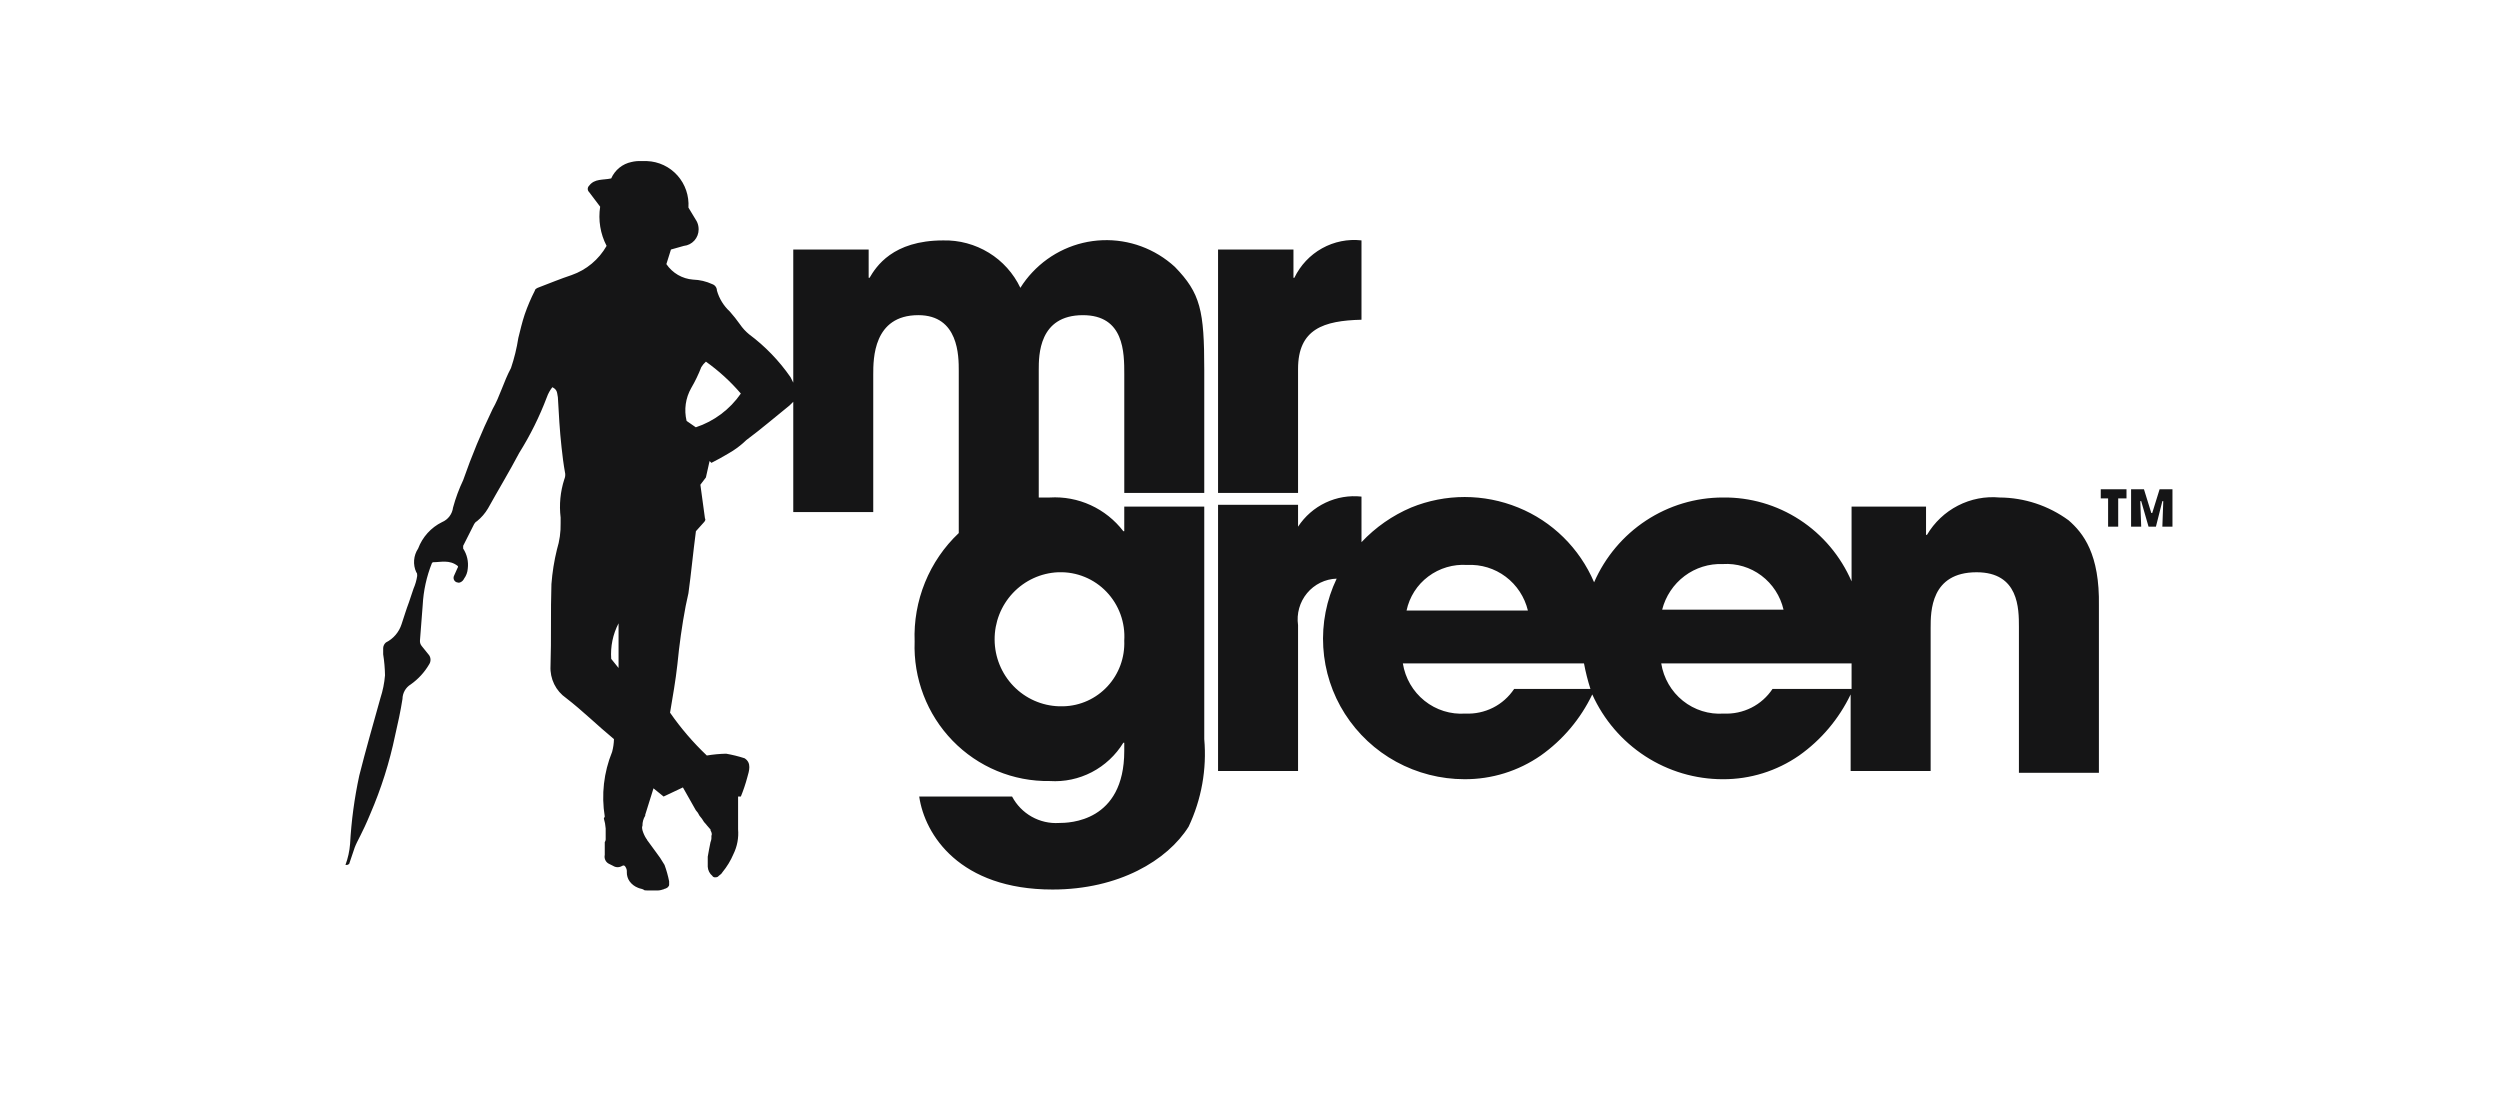 <svg width="222" height="98" viewBox="0 0 222 98" fill="none" xmlns="http://www.w3.org/2000/svg">
<path d="M186.547 44.26H187.199V46.767H188.096V44.26H188.833V43.449H186.547V44.26ZM93.956 50.816H94.037C94.822 50.793 95.604 50.937 96.331 51.237C97.059 51.537 97.716 51.987 98.262 52.559C98.807 53.13 99.229 53.81 99.5 54.556C99.771 55.301 99.885 56.096 99.834 56.888C99.865 57.63 99.749 58.37 99.494 59.067C99.239 59.763 98.85 60.401 98.348 60.943C97.847 61.486 97.243 61.922 96.573 62.227C95.903 62.532 95.18 62.698 94.446 62.718H94.038C92.514 62.672 91.066 62.03 90 60.928C88.934 59.825 88.332 58.348 88.322 56.807C88.311 55.265 88.892 53.78 89.943 52.662C90.994 51.545 92.432 50.883 93.956 50.816ZM61.787 37.944L60.97 37.378C60.73 36.389 60.876 35.346 61.377 34.463C61.726 33.867 62.026 33.245 62.276 32.6C62.387 32.419 62.525 32.255 62.684 32.114C63.829 32.927 64.871 33.879 65.787 34.948C64.811 36.359 63.407 37.411 61.787 37.944ZM54.928 59.317L54.275 58.506C54.199 57.413 54.424 56.32 54.928 55.35V59.317ZM91.67 24.182C91.272 24.604 90.917 25.065 90.609 25.559C89.995 24.268 89.022 23.185 87.81 22.444C86.587 21.695 85.179 21.315 83.75 21.349C79.259 21.349 77.789 23.696 77.218 24.668H77.137V22.158H70.442V33.977L70.197 33.492C69.184 32.031 67.943 30.745 66.521 29.687C66.209 29.431 65.934 29.131 65.706 28.797C65.426 28.403 65.126 28.025 64.807 27.663C64.262 27.162 63.866 26.518 63.663 25.802C63.662 25.676 63.621 25.554 63.549 25.453C63.476 25.351 63.373 25.275 63.256 25.234C62.716 24.985 62.133 24.848 61.54 24.829C61.069 24.793 60.612 24.651 60.202 24.413C59.793 24.174 59.441 23.846 59.174 23.453L59.581 22.158L60.725 21.835C61.084 21.799 61.417 21.63 61.66 21.36C61.903 21.09 62.038 20.738 62.039 20.374C62.039 20.321 62.037 20.268 62.031 20.215C62.015 20.017 61.959 19.825 61.867 19.649L61.133 18.434C61.167 17.917 61.099 17.399 60.932 16.909C60.765 16.419 60.502 15.969 60.16 15.584C59.817 15.199 59.401 14.887 58.938 14.668C58.473 14.448 57.97 14.325 57.458 14.305H56.969C56.667 14.288 56.364 14.316 56.07 14.387C55.678 14.468 55.31 14.642 54.998 14.895C54.686 15.149 54.438 15.474 54.275 15.844C53.539 16.005 52.805 15.844 52.315 16.491C52.276 16.527 52.245 16.571 52.224 16.62C52.203 16.669 52.192 16.721 52.192 16.775C52.192 16.828 52.203 16.881 52.224 16.93C52.245 16.979 52.276 17.023 52.315 17.059L53.294 18.354C53.11 19.546 53.31 20.767 53.866 21.835C53.175 23.048 52.073 23.968 50.763 24.425C49.784 24.75 48.804 25.154 47.743 25.559C47.579 25.639 47.498 25.72 47.498 25.8C47.15 26.48 46.85 27.183 46.599 27.906C46.354 28.635 46.192 29.363 46.028 30.01C45.887 30.919 45.669 31.813 45.375 32.683C44.722 33.897 44.395 35.192 43.742 36.326C42.753 38.379 41.881 40.487 41.129 42.64C40.758 43.42 40.457 44.233 40.231 45.069C40.196 45.353 40.087 45.623 39.915 45.85C39.743 46.078 39.514 46.255 39.252 46.364C38.274 46.845 37.515 47.685 37.129 48.713C36.924 49.019 36.802 49.374 36.773 49.743C36.744 50.112 36.81 50.482 36.965 50.817C37.047 50.898 37.047 50.978 37.047 51.14C36.988 51.531 36.878 51.913 36.72 52.275L36.312 53.489C36.067 54.136 35.903 54.702 35.658 55.431C35.545 55.781 35.364 56.105 35.126 56.383C34.888 56.661 34.597 56.888 34.271 57.051C34.199 57.111 34.141 57.185 34.098 57.268C34.056 57.352 34.032 57.444 34.026 57.537V58.103C34.124 58.719 34.178 59.341 34.189 59.965C34.132 60.653 33.995 61.332 33.781 61.989C33.127 64.338 32.475 66.603 31.903 68.871C31.472 70.87 31.198 72.9 31.087 74.943C31.037 75.58 30.899 76.206 30.677 76.804H30.842L31.004 76.723L31.495 75.266C31.74 74.619 32.148 74.053 32.883 72.271C33.849 70.032 34.588 67.699 35.086 65.308C35.331 64.256 35.576 63.122 35.74 62.07C35.743 61.809 35.812 61.553 35.94 61.326C36.069 61.099 36.253 60.909 36.475 60.775C37.139 60.306 37.696 59.699 38.108 58.994C38.188 58.874 38.23 58.733 38.23 58.589C38.23 58.445 38.188 58.304 38.108 58.185L37.454 57.374C37.339 57.24 37.281 57.066 37.292 56.89L37.536 53.732C37.603 52.453 37.879 51.195 38.353 50.008L38.434 49.926C39.17 49.926 39.904 49.683 40.639 50.251C40.65 50.261 40.659 50.274 40.664 50.288C40.67 50.302 40.673 50.317 40.673 50.332C40.673 50.347 40.67 50.362 40.664 50.376C40.659 50.389 40.65 50.402 40.639 50.412L40.312 51.142C40.288 51.195 40.276 51.252 40.276 51.31C40.275 51.368 40.287 51.426 40.31 51.48C40.333 51.533 40.367 51.581 40.41 51.62C40.452 51.659 40.502 51.689 40.557 51.708C40.639 51.708 40.72 51.789 40.884 51.708C41.029 51.644 41.145 51.528 41.211 51.383C41.402 51.124 41.516 50.815 41.538 50.492C41.617 49.869 41.472 49.237 41.129 48.713V48.468L42.11 46.526C42.19 46.446 42.19 46.364 42.355 46.282C42.745 45.967 43.076 45.584 43.333 45.15C44.231 43.531 45.211 41.913 46.11 40.211C47.087 38.651 47.907 36.997 48.56 35.272C48.673 34.951 48.839 34.65 49.049 34.383C49.539 34.625 49.457 34.949 49.539 35.272C49.62 36.73 49.702 38.269 49.866 39.725C49.947 40.454 50.029 41.183 50.192 42.074C50.204 42.24 50.177 42.407 50.111 42.56C49.757 43.655 49.645 44.816 49.784 45.96V46.446C49.802 47.241 49.692 48.033 49.457 48.793C49.209 49.803 49.045 50.832 48.967 51.869C48.885 54.298 48.967 56.727 48.885 59.155C48.857 59.708 48.97 60.259 49.213 60.755C49.456 61.252 49.822 61.676 50.274 61.989C51.743 63.122 53.049 64.418 54.52 65.633C54.511 66.016 54.456 66.397 54.356 66.766C53.614 68.583 53.388 70.573 53.703 72.513L53.621 72.676C53.708 72.966 53.763 73.264 53.784 73.567V74.456C53.796 74.57 53.767 74.685 53.703 74.78V75.914C53.666 76.076 53.686 76.246 53.761 76.394C53.835 76.542 53.959 76.658 54.111 76.723L54.438 76.886C54.56 76.965 54.702 77.007 54.846 77.007C54.991 77.007 55.133 76.965 55.255 76.886C55.417 76.804 55.499 76.886 55.58 77.047C55.647 77.171 55.675 77.312 55.662 77.452C55.655 77.741 55.741 78.025 55.907 78.261C56.093 78.517 56.348 78.714 56.642 78.829C56.806 78.91 56.969 78.91 57.133 78.99C57.214 79.072 57.296 79.072 57.46 79.072H58.275C58.469 79.085 58.664 79.057 58.847 78.99C58.928 78.99 59.01 78.909 59.092 78.909L59.255 78.829C59.337 78.747 59.419 78.666 59.419 78.586V78.263C59.321 77.766 59.184 77.279 59.01 76.804C58.766 76.381 58.493 75.975 58.193 75.591L57.541 74.699C57.46 74.619 57.46 74.537 57.378 74.456C57.236 74.23 57.126 73.985 57.051 73.728C57.051 73.647 56.969 73.485 57.051 73.323C57.045 73.009 57.13 72.699 57.296 72.433V72.351L58.03 70.004L58.928 70.733L60.643 69.923L61.787 71.947C61.923 72.089 62.033 72.253 62.114 72.433C62.269 72.607 62.405 72.797 62.521 72.999C62.684 73.16 62.848 73.405 63.011 73.567L63.092 73.647V73.728C63.174 73.89 63.256 74.051 63.174 74.214V74.296C63.186 74.461 63.159 74.628 63.093 74.78C63.011 75.185 62.929 75.591 62.848 76.075V76.967C62.857 77.124 62.897 77.276 62.968 77.415C63.038 77.555 63.136 77.678 63.256 77.776C63.337 77.938 63.583 77.938 63.746 77.856L63.826 77.776C63.908 77.695 64.073 77.614 64.153 77.452C64.556 76.963 64.887 76.417 65.134 75.832C65.465 75.155 65.606 74.399 65.542 73.647V70.733H65.787C66.014 70.179 66.205 69.611 66.359 69.032C66.521 68.466 66.766 67.737 66.114 67.332C65.579 67.159 65.033 67.024 64.48 66.928C63.906 66.941 63.333 66.995 62.766 67.089C61.551 65.938 60.457 64.663 59.501 63.285C59.746 61.827 59.991 60.452 60.153 58.994C60.318 57.293 60.562 55.513 60.888 53.812C60.969 53.489 61.051 53.003 61.133 52.678C61.378 50.898 61.541 49.116 61.787 47.255C61.787 47.173 61.787 47.173 61.867 47.093L62.521 46.364C62.602 46.282 62.684 46.121 62.602 46.041L62.194 43.044L62.684 42.397L63.011 40.94L63.174 41.102C63.672 40.85 64.163 40.58 64.644 40.293C65.239 39.961 65.787 39.553 66.276 39.078C67.583 38.107 68.807 37.055 70.115 36.001L70.442 35.678V45.473H77.544V33.249C77.544 31.873 77.544 27.986 81.546 27.986C85.138 27.986 85.138 31.63 85.138 32.925V47.336C83.839 48.563 82.816 50.059 82.14 51.721C81.464 53.384 81.15 55.174 81.219 56.97C81.159 58.591 81.427 60.207 82.007 61.72C82.585 63.233 83.463 64.611 84.586 65.77C85.709 66.929 87.054 67.845 88.539 68.461C90.023 69.078 91.617 69.382 93.222 69.356C94.513 69.439 95.802 69.167 96.952 68.568C98.102 67.969 99.07 67.066 99.752 65.956H99.834V66.685C99.834 72.999 94.936 73.08 94.038 73.08C93.195 73.133 92.354 72.939 91.615 72.523C90.877 72.107 90.272 71.486 89.873 70.733H81.626C82.116 74.132 85.22 78.99 93.466 78.99C99.345 78.99 103.673 76.4 105.55 73.405C106.693 70.987 107.173 68.302 106.938 65.632V44.987H99.834V47.173H99.754C98.988 46.175 97.993 45.38 96.854 44.859C95.716 44.337 94.469 44.103 93.222 44.178H92.241V32.845C92.241 31.55 92.241 27.987 96.161 27.987C99.836 27.987 99.836 31.307 99.836 33.249V43.774H106.938V32.845C106.938 27.583 106.611 26.045 104.325 23.696C102.572 22.089 100.265 21.24 97.9 21.331C95.534 21.421 93.298 22.445 91.67 24.182ZM191.772 43.449L191.118 45.555H191.036L190.384 43.449H189.24V46.77H190.139L190.057 44.503H190.139L190.791 46.77H191.445L192.017 44.503H192.098L192.017 46.77H192.915V43.449H191.772ZM164.42 61.18H157.398C156.927 61.888 156.282 62.461 155.527 62.842C154.766 63.225 153.92 63.406 153.071 63.365C151.762 63.458 150.467 63.052 149.439 62.228C148.412 61.404 147.726 60.221 147.518 58.912H164.42L164.42 61.18ZM152.989 50.088C154.215 50.01 155.43 50.374 156.416 51.116C157.402 51.857 158.097 52.927 158.377 54.136H147.6C147.905 52.941 148.607 51.887 149.587 51.15C150.567 50.414 151.768 50.039 152.989 50.088ZM134.454 61.18C133.983 61.888 133.338 62.461 132.583 62.842C131.822 63.225 130.976 63.406 130.127 63.365C128.819 63.457 127.523 63.052 126.496 62.228C125.468 61.404 124.783 60.221 124.574 58.912H140.659C140.802 59.68 140.993 60.437 141.231 61.179L134.454 61.18ZM130.29 50.169C131.514 50.104 132.722 50.473 133.706 51.212C134.69 51.951 135.387 53.014 135.678 54.218H124.901C125.158 53.005 125.844 51.929 126.831 51.192C127.827 50.446 129.053 50.084 130.29 50.169ZM183.689 46.202C181.906 44.898 179.765 44.19 177.564 44.178C176.289 44.061 175.007 44.31 173.866 44.898C172.725 45.485 171.771 46.386 171.114 47.498H171.032V44.989H164.419V51.626C163.451 49.386 161.85 47.484 159.816 46.159C157.783 44.834 155.408 44.145 152.989 44.178C150.566 44.178 148.195 44.889 146.165 46.226C144.136 47.563 142.534 49.467 141.556 51.708C140.265 48.681 137.84 46.294 134.813 45.067C131.764 43.824 128.357 43.824 125.309 45.069C123.645 45.776 122.144 46.823 120.9 48.145V44.098C119.809 43.979 118.706 44.165 117.713 44.636C116.719 45.107 115.873 45.845 115.267 46.77V44.826H108.163V68.466H115.267V55.513C115.195 55.009 115.229 54.496 115.367 54.006C115.505 53.517 115.743 53.062 116.067 52.672C116.391 52.283 116.792 51.966 117.245 51.744C117.698 51.522 118.193 51.399 118.696 51.383C117.788 53.279 117.379 55.379 117.507 57.481C117.635 59.583 118.296 61.617 119.426 63.386C120.566 65.171 122.134 66.635 123.983 67.644C125.845 68.66 127.928 69.193 130.045 69.194C132.463 69.207 134.828 68.473 136.822 67.089C138.779 65.705 140.353 63.838 141.394 61.666C142.409 63.912 144.041 65.816 146.097 67.151C148.153 68.486 150.545 69.195 152.989 69.195C155.407 69.207 157.771 68.472 159.764 67.089C161.722 65.705 163.296 63.838 164.337 61.666V68.466H171.441V55.756C171.441 54.298 171.441 50.817 175.523 50.817C179.28 50.817 179.28 54.055 179.28 55.675V68.627H186.383V53.812C186.465 49.197 184.995 47.336 183.689 46.202ZM115.267 32.763C115.267 29.201 117.552 28.472 120.9 28.392V21.347C119.689 21.21 118.466 21.456 117.398 22.051C116.331 22.645 115.472 23.559 114.94 24.666H114.859V22.158H108.163V43.774H115.267V32.763Z" fill="#151516"/>
</svg>
